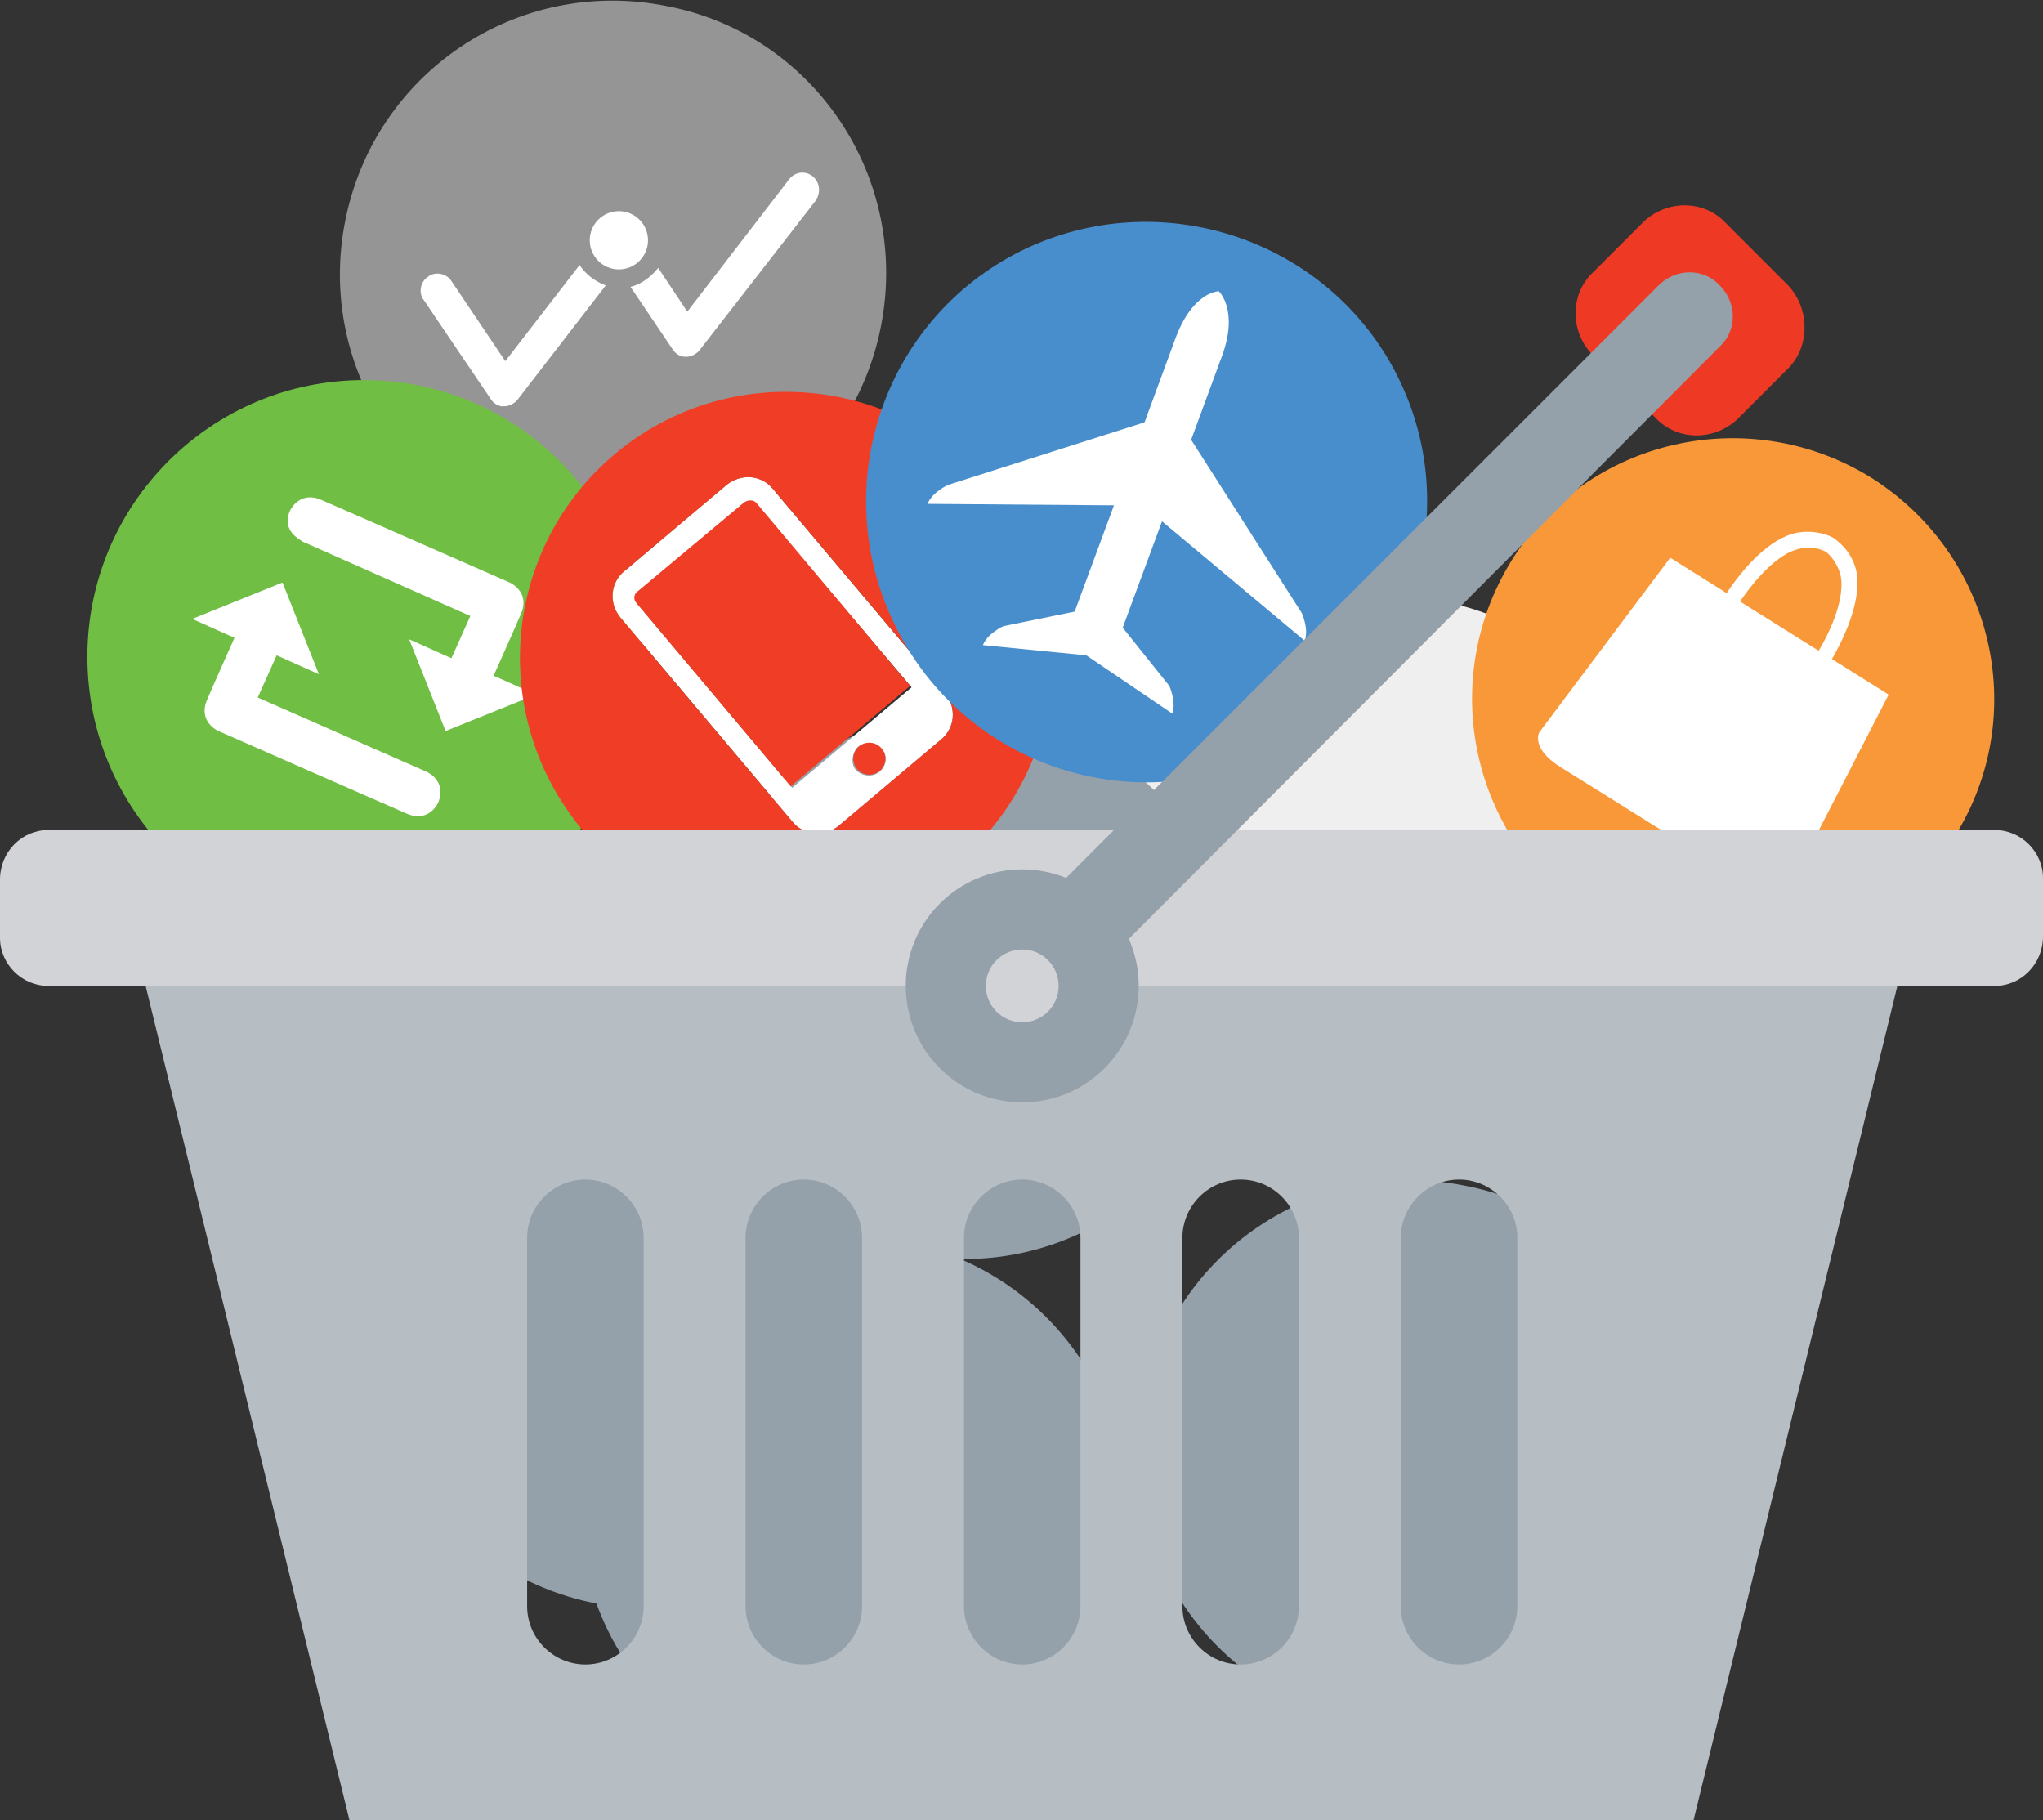 <?xml version="1.0" encoding="utf-8"?>
<!-- Generator: Adobe Illustrator 19.0.0, SVG Export Plug-In . SVG Version: 6.00 Build 0)  -->
<svg version="1.1" id="Layer_1" xmlns="http://www.w3.org/2000/svg" xmlns:xlink="http://www.w3.org/1999/xlink" x="0px" y="0px"
	 width="140.3px" height="125px" viewBox="0 0 140.3 125" style="enable-background:new 0 0 140.3 125;" xml:space="preserve">
<rect x="0" y="0" width="140.3" height="125" fill="#333333" stroke="none"/>
<path id="XMLID_98_" style="fill:#94A0AA;" d="M62.2,85.3c-10.2-2-20,4.6-22,14.8c-2,10.2,4.6,20,14.8,22s20-4.6,22-14.8
	C79,97.1,72.3,87.3,62.2,85.3z"/>
<path id="XMLID_105_" style="fill:#94A0AA;" d="M48.1,73.3c-10.2-2-20,4.6-22,14.8c-2,10.2,4.6,20,14.8,22s20-4.6,22-14.8
	C64.9,85.1,58.3,75.3,48.1,73.3z"/>
<path id="XMLID_110_" style="fill:#94A0AA;" d="M100.5,81.4c-10.2-2-20,4.6-22,14.8c-2,10.2,4.6,20,14.8,22c10.2,2,20-4.6,22-14.8
	C117.3,93.2,110.7,83.3,100.5,81.4z"/>
<path id="XMLID_114_" style="fill:#EFEFEF;" d="M99.1,41.3c-10.2-2-20,4.6-22,14.8c-2,10.2,4.6,20,14.8,22s20-4.6,22-14.8
	C115.9,53.1,109.3,43.3,99.1,41.3z"/>
<path id="XMLID_116_" style="fill:#94A0AA;" d="M69.8,49.3c-10.2-2-20,4.6-22,14.8c-2,10.2,4.6,20,14.8,22s20-4.6,22-14.8
	C86.6,61.1,79.9,51.3,69.8,49.3z"/>
<g id="XMLID_89_">
	<path id="XMLID_107_" style="fill:#959595;" d="M45.7,0.4c-10.2-2-20,4.6-22,14.8c-2,10.2,4.6,20,14.8,22c10.2,2,20-4.6,22-14.8
		C62.5,12.2,55.9,2.3,45.7,0.4z"/>
	<g id="XMLID_103_">
		<path id="XMLID_72_" style="fill:#FFFFFF;" d="M55.8,12.1c-0.5-0.4-1.2-0.3-1.6,0.2l-7,9.1l-2-3c-0.5,0.6-1.1,1.1-1.9,1.3l2.9,4.3
			c0.2,0.3,0.5,0.5,0.9,0.5c0.4,0,0.7-0.2,0.9-0.4l8-10.3C56.4,13.2,56.3,12.5,55.8,12.1z"/>
		<path id="XMLID_71_" style="fill:#FFFFFF;" d="M39.8,18.2l-5.1,6.6l-3.7-5.5c-0.3-0.5-1.1-0.7-1.6-0.3c-0.5,0.3-0.7,1.1-0.3,1.6
			l4.6,6.8c0.2,0.3,0.4,0.4,0.7,0.5c0.1,0,0.1,0,0.2,0c0.4,0,0.7-0.2,0.9-0.4l6.1-7.9C40.8,19.3,40.2,18.8,39.8,18.2z"/>
		<circle id="XMLID_24_" style="fill:#FFFFFF;" cx="42.5" cy="16.5" r="2"/>
	</g>
</g>
<g id="XMLID_90_">
	<g id="XMLID_94_">
		<circle id="XMLID_85_" style="fill:#70BE44;" cx="25" cy="45.1" r="19"/>
	</g>
	<g id="XMLID_91_">
		<path id="XMLID_84_" style="fill:#FFFFFF;" d="M30.1,55.1c0,0-0.6,1.4-2.1,0.8c-1.4-0.6-13-5.7-13-5.7s-1.4-0.6-0.8-2.1
			c0.6-1.4,1.9-4.3,1.9-4.3l-2.9-1.3l6.2-2.5l2.5,6.3L19,45l-1.3,2.9L29.3,53C29.3,53,30.7,53.6,30.1,55.1z"/>
		<path id="XMLID_83_" style="fill:#FFFFFF;" d="M19.9,35.1c0,0,0.6-1.4,2.1-0.8c1.4,0.6,13,5.7,13,5.7s1.4,0.6,0.8,2.1
			c-0.6,1.4-1.9,4.3-1.9,4.3l2.9,1.3l-6.2,2.5l-2.5-6.3l2.9,1.3l1.3-2.9l-11.5-5.1C20.7,37.1,19.3,36.5,19.9,35.1z"/>
	</g>
</g>
<g id="XMLID_92_">
	<path id="XMLID_99_" style="fill:#FFFFFF;" d="M49.9,33.3l-7,5.9c-1,0.8-1.1,2.3-0.3,3.2l11.8,14c0.8,1,2.3,1.1,3.2,0.3l7-5.9
		c1-0.8,1.1-2.3,0.3-3.2l-11.8-14C52.3,32.6,50.9,32.5,49.9,33.3z M60.4,53c-0.5,0.4-1.2,0.3-1.6-0.1s-0.3-1.2,0.1-1.6
		c0.5-0.4,1.2-0.3,1.6,0.1C61,51.8,60.9,52.6,60.4,53z M62.6,47.2l-8.2,6.9L43.8,41.5c-0.2-0.3-0.2-0.6,0.1-0.8l7.3-6.1
		c0.3-0.2,0.6-0.2,0.8,0.1L62.6,47.2z"/>
	<path id="XMLID_96_" style="fill:#EF3E25;" d="M42.2,31.2c-7.7,6.5-8.7,18-2.2,25.8c6.5,7.7,18.1,8.7,25.8,2.2s8.7-18.1,2.2-25.8
		C61.5,25.7,49.9,24.7,42.2,31.2z M64.9,47.6c0.8,1,0.7,2.4-0.3,3.2l-7,5.9c-1,0.8-2.4,0.7-3.2-0.3l-11.8-14c-0.8-1-0.7-2.4,0.3-3.2
		l7-5.9c1-0.8,2.4-0.7,3.2,0.3L64.9,47.6z"/>
	<path id="XMLID_77_" style="fill:#EF3E25;" d="M51.1,34.5l-7.3,6.1c-0.3,0.2-0.3,0.6-0.1,0.8l10.6,12.6l8.2-6.9L52,34.6
		C51.8,34.3,51.4,34.3,51.1,34.5z"/>
	<circle id="XMLID_76_" style="fill:#EF3E25;" cx="59.7" cy="52.1" r="1.1"/>
</g>
<g id="XMLID_97_">
	<path id="XMLID_101_" style="fill:#498ECC;" d="M70.6,17c-9.7,4.5-13.8,16-9.3,25.6c4.5,9.7,16,13.8,25.6,9.3s13.8-16,9.3-25.6
		C91.7,16.7,80.2,12.6,70.6,17z"/>
	<path id="XMLID_74_" style="fill:#FFFFFF;" d="M77.1,43.1l2.7-7.3l9.8,8.2c0.3-0.8-0.2-1.9-0.2-1.9l-7.6-11.9l2.1-5.7
		c1.2-3.2-0.2-4.5-0.2-4.5s-1.8,0-3,3.3L78.6,29l-13.5,4.3c0,0-1.1,0.5-1.4,1.3l12.8,0.1l-2.7,7.3l-4.9,1c0,0-1.1,0.5-1.4,1.3
		l7.1,0.7l5.9,4c0.3-0.8-0.2-1.9-0.2-1.9L77.1,43.1z"/>
</g>
<g id="XMLID_93_">
	<path id="XMLID_100_" style="fill:#F89838;" d="M103.8,38.5c-5.2,8.4-2.7,19.4,5.7,24.7s19.4,2.7,24.7-5.7s2.7-19.4-5.7-24.7
		C120.1,27.6,109,30.1,103.8,38.5z"/>
	<g id="XMLID_95_">
		<path id="XMLID_87_" style="fill:#FFFFFF;" d="M113.6,56.7c0,0-4.3-2.7-6.4-4s-1.5-2.4-1.5-2.4l9-12l7.5,4.7l7.5,4.7l-6.9,13.4
			c0,0-0.7,1.1-2.8-0.3C117.9,59.3,113.6,56.7,113.6,56.7z"/>
		<path id="XMLID_86_" style="fill:#FFFFFF;" d="M125.6,45.6l-0.9-0.6c1.2-1.9,2-4.1,1.7-5.5c-0.3-1.1-1-1.6-1-1.6l0,0
			c0,0-0.8-0.5-1.9-0.2c-1.3,0.3-2.9,1.9-4.2,3.9l-0.9-0.6c1.4-2.2,3.2-4,4.9-4.4c1.5-0.3,2.6,0.3,2.7,0.4c0.1,0.1,1.2,0.8,1.5,2.3
			C127.8,40.9,127,43.3,125.6,45.6z"/>
	</g>
</g>
<path id="XMLID_120_" style="fill:#B6BEC4;" d="M104.3,67.7H36H10L24,125h12h68.3h12l14-57.3H104.3z M44.2,110.3c0,2.2-1.8,4-4,4
	s-4-1.8-4-4V85c0-2.2,1.8-4,4-4s4,1.8,4,4V110.3z M59.2,110.3c0,2.2-1.8,4-4,4s-4-1.8-4-4V85c0-2.2,1.8-4,4-4s4,1.8,4,4V110.3z
	 M74.2,110.3c0,2.2-1.8,4-4,4s-4-1.8-4-4V85c0-2.2,1.8-4,4-4s4,1.8,4,4V110.3z M89.2,110.3c0,2.2-1.8,4-4,4s-4-1.8-4-4V85
	c0-2.2,1.8-4,4-4s4,1.8,4,4V110.3z M104.2,110.3c0,2.2-1.8,4-4,4s-4-1.8-4-4V85c0-2.2,1.8-4,4-4s4,1.8,4,4V110.3z"/>
<path id="XMLID_70_" style="fill:#D2D3D7;" d="M137,67.7H3.3c-1.8,0-3.3-1.5-3.3-3.3l0-4C0,58.5,1.5,57,3.3,57H137
	c1.8,0,3.3,1.5,3.3,3.3v4C140.3,66.2,138.8,67.7,137,67.7z"/>
<circle id="XMLID_68_" style="fill:#94A0AA;" cx="70.2" cy="67.7" r="8"/>
<path id="XMLID_67_" style="fill:#EE3A24;" d="M122.8,25.3l-3.4,3.4c-1.6,1.6-4.2,1.6-5.7,0l-4.3-4.3c-1.6-1.6-1.6-4.2,0-5.7
	l3.4-3.4c1.6-1.6,4.2-1.6,5.7,0l4.3,4.3C124.3,21.2,124.3,23.8,122.8,25.3z"/>
<path id="XMLID_66_" style="fill:#94A0AA;" d="M69.2,68.5L69.2,68.5c-1.2-1.2-1.2-3.1,0-4.2l44.7-44.7c1.2-1.2,3.1-1.2,4.2,0v0
	c1.2,1.2,1.2,3.1,0,4.2L73.5,68.5C72.3,69.7,70.4,69.7,69.2,68.5z"/>
<circle id="XMLID_65_" style="fill:#D2D3D7;" cx="70.2" cy="67.7" r="2.5"/>
</svg>
